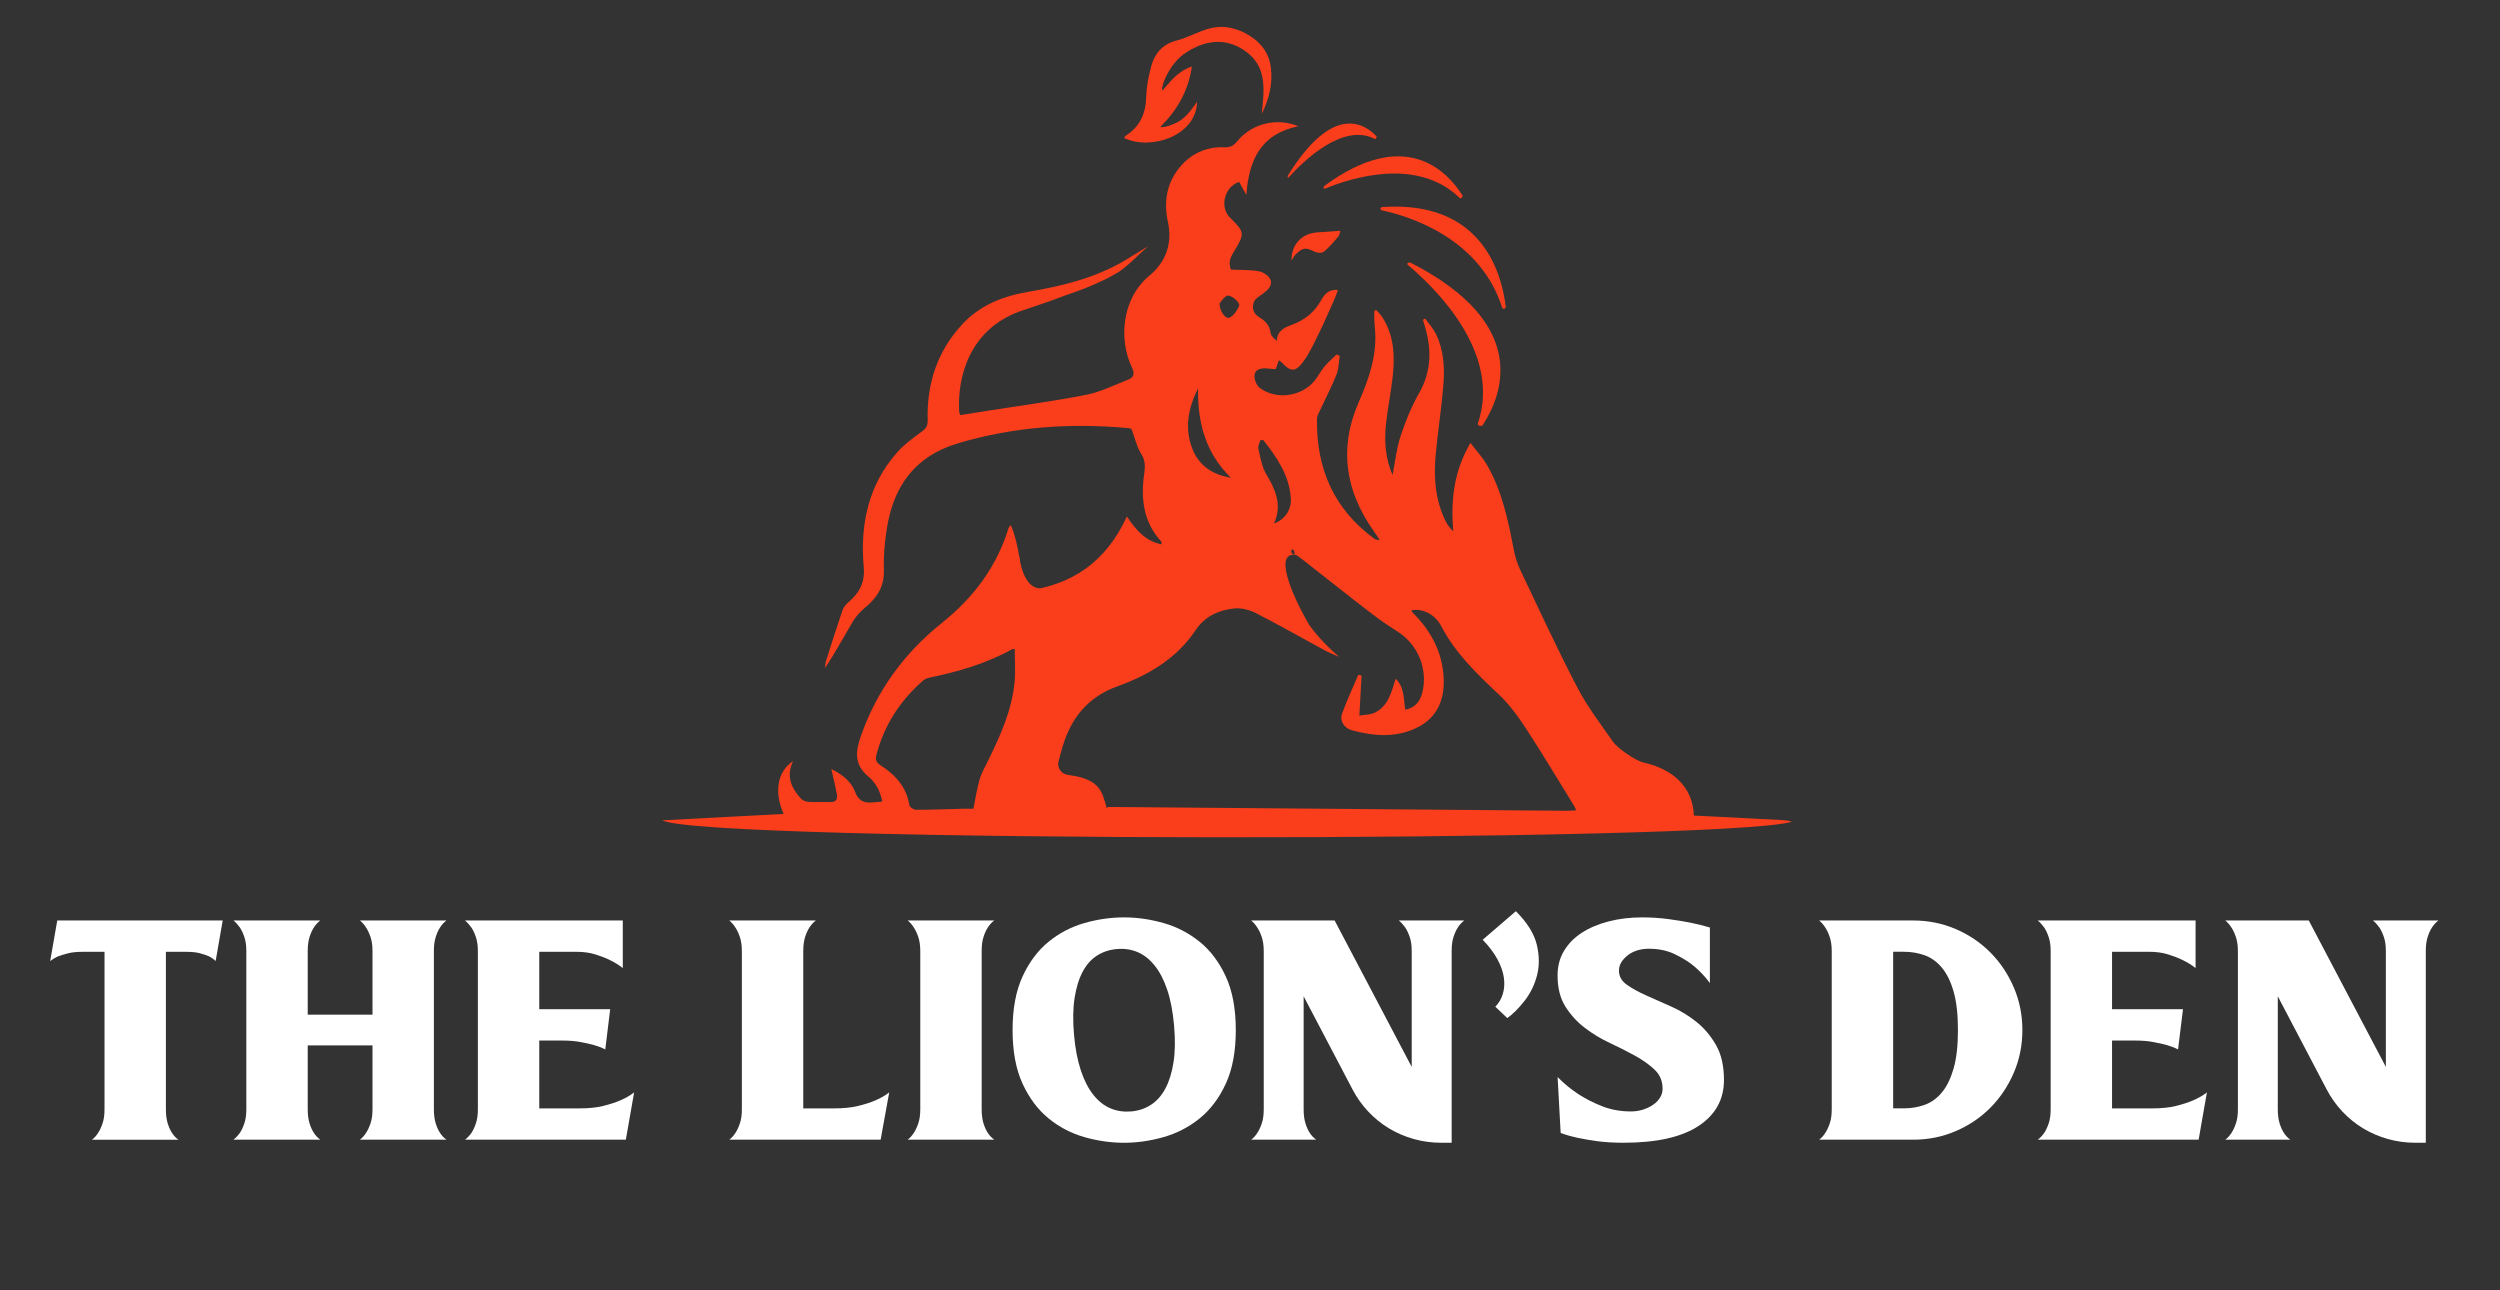 <svg width="186" height="96" viewBox="0 0 186 96" fill="none" xmlns="http://www.w3.org/2000/svg">
    <rect x="0" y="0" width="186" height="96" fill="#333333" stroke="none"/>
    <g clip-path="url(#clip0_1679_38577)">
        <path d="M16.569 68.484L16.044 71.501C15.922 71.379 15.763 71.265 15.564 71.157C15.396 71.08 15.175 71.007 14.902 70.93C14.627 70.853 14.286 70.816 13.874 70.816H12.343V82.535C12.343 82.947 12.389 83.296 12.479 83.586C12.57 83.876 12.678 84.111 12.8 84.293C12.937 84.506 13.099 84.674 13.28 84.796H6.839C7.006 84.674 7.16 84.506 7.296 84.293C7.418 84.111 7.529 83.876 7.628 83.586C7.728 83.296 7.776 82.947 7.776 82.535V70.816H6.109C5.697 70.816 5.345 70.853 5.047 70.93C4.748 71.007 4.501 71.083 4.305 71.157C4.078 71.265 3.885 71.379 3.734 71.501L4.26 68.484H16.572H16.569Z" fill="white"/>
        <path d="M32.417 83.579C32.508 83.869 32.616 84.105 32.738 84.286C32.875 84.499 33.037 84.667 33.218 84.789H26.777C26.944 84.667 27.098 84.499 27.234 84.286C27.356 84.105 27.467 83.869 27.566 83.579C27.666 83.289 27.714 82.94 27.714 82.528V77.776H22.894V82.528C22.894 82.94 22.94 83.289 23.031 83.579C23.122 83.869 23.229 84.105 23.352 84.286C23.488 84.499 23.65 84.667 23.831 84.789H17.367C17.535 84.667 17.694 84.499 17.847 84.286C17.969 84.105 18.08 83.869 18.18 83.579C18.279 83.289 18.327 82.94 18.327 82.528V70.764C18.327 70.352 18.279 70.003 18.18 69.713C18.08 69.423 17.969 69.188 17.847 69.006C17.694 68.793 17.535 68.617 17.367 68.481H23.831C23.65 68.617 23.488 68.793 23.352 69.006C23.229 69.188 23.124 69.426 23.031 69.713C22.94 70.003 22.894 70.352 22.894 70.764V75.493H27.714V70.764C27.714 70.352 27.666 70.003 27.566 69.713C27.467 69.423 27.356 69.188 27.234 69.006C27.098 68.793 26.944 68.617 26.777 68.481H33.218C33.037 68.617 32.875 68.793 32.738 69.006C32.616 69.188 32.511 69.426 32.417 69.713C32.324 70 32.281 70.352 32.281 70.764V82.528C32.281 82.94 32.327 83.289 32.417 83.579Z" fill="white"/>
        <path d="M44.884 82.279C45.378 82.157 45.801 82.021 46.151 81.868C46.545 81.7 46.889 81.501 47.179 81.274L46.562 84.793H34.594C34.761 84.671 34.92 84.503 35.074 84.29C35.196 84.108 35.307 83.873 35.406 83.583C35.505 83.293 35.554 82.944 35.554 82.532V70.768C35.554 70.356 35.505 70.007 35.406 69.717C35.307 69.427 35.196 69.192 35.074 69.01C34.92 68.797 34.761 68.621 34.594 68.484H46.335V72.023C46.045 71.796 45.727 71.597 45.375 71.43C45.071 71.276 44.708 71.137 44.29 71.007C43.87 70.876 43.404 70.813 42.884 70.813H40.121V75.085H45.398L45.032 78.079C44.804 77.957 44.529 77.851 44.211 77.758C43.935 77.681 43.603 77.604 43.205 77.531C42.81 77.454 42.353 77.417 41.834 77.417H40.121V82.464H43.114C43.799 82.464 44.39 82.404 44.884 82.282V82.279Z" fill="white"/>
        <path d="M63.852 82.279C64.355 82.157 64.781 82.021 65.13 81.868C65.525 81.7 65.869 81.501 66.158 81.274L65.519 84.793H54.258C54.425 84.671 54.579 84.503 54.715 84.29C54.837 84.108 54.948 83.873 55.047 83.583C55.147 83.293 55.195 82.944 55.195 82.532V70.768C55.195 70.356 55.144 70.007 55.047 69.717C54.948 69.427 54.837 69.192 54.715 69.01C54.579 68.797 54.425 68.621 54.258 68.484H60.699C60.518 68.621 60.356 68.797 60.219 69.01C60.097 69.192 59.992 69.43 59.898 69.717C59.808 70.007 59.762 70.356 59.762 70.768V82.464H62.068C62.753 82.464 63.346 82.404 63.849 82.282L63.852 82.279Z" fill="white"/>
        <path d="M73.172 83.579C73.263 83.869 73.371 84.105 73.493 84.286C73.629 84.499 73.791 84.667 73.973 84.789H67.531C67.699 84.667 67.852 84.499 67.989 84.286C68.111 84.105 68.221 83.869 68.321 83.579C68.42 83.289 68.469 82.94 68.469 82.528V70.764C68.469 70.352 68.417 70.003 68.321 69.713C68.221 69.423 68.111 69.188 67.989 69.006C67.852 68.793 67.699 68.617 67.531 68.481H73.973C73.791 68.617 73.629 68.793 73.493 69.006C73.371 69.188 73.266 69.426 73.172 69.713C73.078 70 73.036 70.352 73.036 70.764V82.528C73.036 82.94 73.081 83.289 73.172 83.579Z" fill="white"/>
        <path d="M91.943 76.638C91.943 78.223 91.696 79.549 91.201 80.623C90.707 81.697 90.06 82.557 89.259 83.205C88.461 83.852 87.566 84.315 86.575 84.599C85.583 84.88 84.604 85.022 83.629 85.022C82.655 85.022 81.653 84.88 80.67 84.599C79.687 84.318 78.801 83.852 78.009 83.205C77.216 82.557 76.574 81.697 76.077 80.623C75.583 79.549 75.336 78.22 75.336 76.638C75.336 75.056 75.583 73.727 76.077 72.653C76.571 71.58 77.216 70.719 78.009 70.072C78.801 69.424 79.687 68.961 80.67 68.677C81.653 68.396 82.638 68.254 83.629 68.254C84.621 68.254 85.586 68.396 86.575 68.677C87.563 68.958 88.458 69.424 89.259 70.072C90.06 70.719 90.704 71.58 91.201 72.653C91.696 73.727 91.943 75.056 91.943 76.638ZM84.155 82.691C84.703 82.645 85.194 82.481 85.629 82.199C86.063 81.918 86.421 81.515 86.703 80.989C86.984 80.464 87.185 79.816 87.307 79.047C87.43 78.277 87.444 77.368 87.353 76.317C87.262 75.266 87.089 74.372 86.839 73.633C86.589 72.895 86.276 72.293 85.901 71.83C85.529 71.367 85.106 71.034 84.635 70.836C84.163 70.637 83.652 70.56 83.104 70.608C82.556 70.654 82.064 70.813 81.63 71.088C81.195 71.364 80.837 71.762 80.556 72.287C80.275 72.812 80.073 73.463 79.951 74.241C79.829 75.016 79.815 75.931 79.906 76.982C79.997 78.019 80.17 78.907 80.42 79.654C80.67 80.401 80.982 81.007 81.357 81.469C81.729 81.935 82.152 82.265 82.624 82.463C83.095 82.662 83.607 82.736 84.155 82.691Z" fill="white"/>
        <path d="M108.94 68.484C108.758 68.621 108.596 68.797 108.46 69.01C108.338 69.192 108.233 69.43 108.139 69.717C108.045 70.004 108.003 70.356 108.003 70.768V85.02H107.202C106.517 85.02 105.847 84.929 105.191 84.745C104.535 84.563 103.924 84.299 103.353 83.958C102.782 83.614 102.266 83.197 101.8 82.703C101.334 82.208 100.942 81.654 100.624 81.047L96.991 74.125V82.532C96.991 82.944 97.037 83.293 97.128 83.583C97.218 83.873 97.326 84.108 97.448 84.29C97.585 84.503 97.747 84.671 97.928 84.793H93.086C93.254 84.671 93.407 84.503 93.543 84.29C93.665 84.108 93.776 83.873 93.876 83.583C93.975 83.293 94.023 82.944 94.023 82.532V70.768C94.023 70.356 93.972 70.007 93.876 69.717C93.776 69.427 93.665 69.192 93.543 69.01C93.407 68.797 93.254 68.621 93.086 68.484H99.297L105.032 79.379V70.768C105.032 70.356 104.984 70.007 104.884 69.717C104.785 69.427 104.674 69.192 104.552 69.01C104.399 68.797 104.239 68.621 104.072 68.484H108.937H108.94Z" fill="white"/>
        <path d="M114.334 70.275C114.533 71.091 114.539 71.852 114.357 72.559C114.175 73.266 113.866 73.899 113.431 74.456C112.997 75.013 112.568 75.442 112.142 75.746L111.25 74.899C111.508 74.641 111.696 74.326 111.809 73.951C111.923 73.579 111.948 73.175 111.889 72.741C111.829 72.306 111.667 71.849 111.409 71.369C111.15 70.889 110.784 70.406 110.312 69.918L112.781 67.793C113.619 68.631 114.135 69.457 114.334 70.272V70.275Z" fill="white"/>
        <path d="M120.45 72.207C120.45 72.633 120.643 72.986 121.032 73.261C121.421 73.537 121.904 73.804 122.483 74.062C123.063 74.321 123.685 74.599 124.358 74.897C125.028 75.195 125.653 75.576 126.23 76.042C126.809 76.508 127.292 77.084 127.681 77.769C128.07 78.456 128.263 79.317 128.263 80.353C128.263 81.802 127.63 82.944 126.369 83.773C125.105 84.605 123.247 85.02 120.796 85.02C120.066 85.02 119.419 84.983 118.854 84.906C118.291 84.829 117.803 84.747 117.391 84.656C116.902 84.551 116.476 84.429 116.113 84.29L115.886 80.132C116.343 80.603 116.86 81.029 117.439 81.41C117.928 81.731 118.501 82.023 119.163 82.29C119.825 82.557 120.552 82.691 121.345 82.691C121.665 82.691 121.964 82.645 122.248 82.554C122.529 82.463 122.782 82.341 123 82.188C123.222 82.035 123.392 81.856 123.514 81.651C123.637 81.447 123.696 81.228 123.696 81.001C123.696 80.438 123.503 79.97 123.114 79.595C122.725 79.223 122.242 78.876 121.663 78.555C121.083 78.234 120.458 77.919 119.791 77.607C119.121 77.294 118.496 76.919 117.916 76.476C117.337 76.036 116.854 75.505 116.465 74.889C116.076 74.272 115.883 73.5 115.883 72.571C115.883 71.886 116.042 71.276 116.363 70.745C116.684 70.211 117.124 69.762 117.686 69.398C118.249 69.032 118.916 68.751 119.686 68.552C120.456 68.353 121.282 68.254 122.165 68.254C122.85 68.254 123.5 68.296 124.119 68.379C124.736 68.461 125.273 68.549 125.73 68.64C126.264 68.748 126.758 68.867 127.215 69.007V73.142C126.88 72.682 126.485 72.259 126.028 71.875C125.63 71.551 125.156 71.256 124.599 70.989C124.043 70.719 123.401 70.586 122.668 70.586C122.364 70.586 122.077 70.628 121.81 70.711C121.543 70.796 121.31 70.912 121.114 71.066C120.916 71.219 120.757 71.389 120.634 71.58C120.512 71.77 120.453 71.98 120.453 72.207H120.45Z" fill="white"/>
        <path d="M142.334 68.484C143.461 68.484 144.518 68.697 145.509 69.123C146.5 69.549 147.358 70.132 148.091 70.87C148.821 71.609 149.4 72.472 149.826 73.463C150.252 74.454 150.465 75.511 150.465 76.639C150.465 77.766 150.252 78.823 149.826 79.814C149.4 80.805 148.821 81.669 148.091 82.407C147.361 83.146 146.5 83.728 145.509 84.154C144.518 84.58 143.461 84.793 142.334 84.793H135.344C135.511 84.671 135.665 84.503 135.801 84.29C135.923 84.108 136.034 83.873 136.133 83.583C136.233 83.293 136.281 82.944 136.281 82.532V70.768C136.281 70.356 136.23 70.007 136.133 69.717C136.034 69.427 135.923 69.192 135.801 69.01C135.665 68.797 135.511 68.621 135.344 68.484H142.334ZM141.649 82.461C142.197 82.461 142.714 82.373 143.203 82.197C143.691 82.021 144.117 81.714 144.481 81.271C144.847 80.831 145.134 80.234 145.35 79.49C145.563 78.743 145.671 77.792 145.671 76.636C145.671 75.48 145.563 74.525 145.35 73.781C145.137 73.034 144.847 72.441 144.481 72.001C144.114 71.56 143.688 71.251 143.203 71.075C142.714 70.899 142.197 70.811 141.649 70.811H140.851V82.461H141.649Z" fill="white"/>
        <path d="M161.899 82.279C162.394 82.157 162.817 82.021 163.166 81.868C163.561 81.7 163.905 81.501 164.194 81.274L163.578 84.793H151.609C151.777 84.671 151.936 84.503 152.089 84.29C152.212 84.108 152.322 83.873 152.422 83.583C152.521 83.293 152.569 82.944 152.569 82.532V70.768C152.569 70.356 152.521 70.007 152.422 69.717C152.322 69.427 152.212 69.192 152.089 69.01C151.936 68.797 151.777 68.621 151.609 68.484H163.351V72.023C163.061 71.796 162.743 71.597 162.391 71.43C162.087 71.276 161.723 71.137 161.306 71.007C160.885 70.876 160.42 70.813 159.9 70.813H157.136V75.085H162.414L162.047 78.079C161.82 77.957 161.544 77.851 161.226 77.758C160.951 77.681 160.619 77.604 160.221 77.531C159.826 77.454 159.369 77.417 158.849 77.417H157.136V82.464H160.13C160.815 82.464 161.405 82.404 161.899 82.282V82.279Z" fill="white"/>
        <path d="M181.417 68.484C181.235 68.621 181.073 68.797 180.937 69.01C180.814 69.192 180.709 69.43 180.616 69.717C180.522 70.004 180.479 70.356 180.479 70.768V85.02H179.678C178.994 85.02 178.324 84.929 177.667 84.745C177.011 84.563 176.401 84.299 175.83 83.958C175.259 83.614 174.742 83.197 174.276 82.703C173.81 82.208 173.419 81.654 173.1 81.047L169.468 74.125V82.532C169.468 82.944 169.513 83.293 169.604 83.583C169.695 83.873 169.803 84.108 169.925 84.29C170.061 84.503 170.223 84.671 170.405 84.793H165.562C165.73 84.671 165.883 84.503 166.02 84.29C166.142 84.108 166.253 83.873 166.352 83.583C166.451 83.293 166.5 82.944 166.5 82.532V70.768C166.5 70.356 166.449 70.007 166.352 69.717C166.253 69.427 166.142 69.192 166.02 69.01C165.883 68.797 165.73 68.621 165.562 68.484H171.774L177.508 79.379V70.768C177.508 70.356 177.46 70.007 177.361 69.717C177.261 69.427 177.151 69.192 177.028 69.01C176.875 68.797 176.716 68.621 176.548 68.484H181.414H181.417Z" fill="white"/>
        <path d="M58.306 60.563C57.579 58.941 57.829 57.396 59.008 56.629C58.462 57.76 58.883 58.598 59.533 59.359C59.681 59.532 59.894 59.637 60.121 59.657C60.652 59.703 61.192 59.648 61.728 59.677C62.177 59.7 62.339 59.489 62.265 59.092C62.154 58.495 62.007 57.907 61.853 57.22C62.651 57.609 63.328 58.135 63.614 58.901C63.91 59.694 64.412 59.762 65.077 59.691C65.236 59.674 65.395 59.66 65.642 59.637C65.5 58.87 65.148 58.223 64.617 57.782C63.518 56.877 63.654 55.882 64.069 54.709C65.262 51.338 67.309 48.56 70.062 46.359C72.445 44.456 74.149 42.175 75.043 39.273C75.06 39.222 75.112 39.182 75.205 39.063C75.867 40.656 75.93 42.3 76.131 43.985C79.733 43.576 82.289 41.812 83.842 38.426C84.501 39.42 85.211 40.261 86.427 40.5C86.41 40.389 86.421 40.318 86.393 40.284C85.041 38.813 84.868 37.043 85.138 35.183C85.211 34.66 85.203 34.234 84.896 33.751C84.572 33.234 84.439 32.598 84.186 31.911C84.189 31.911 84.058 31.863 83.922 31.849C79.633 31.462 75.415 31.741 71.263 32.985C68.051 33.947 66.466 36.194 65.975 39.355C65.818 40.358 65.728 41.389 65.762 42.403C65.801 43.644 65.245 44.487 64.341 45.226C63.989 45.513 63.668 45.873 63.438 46.263C62.762 47.401 62.14 48.572 61.371 49.711C61.402 49.515 61.413 49.31 61.473 49.123C61.868 47.879 62.26 46.635 62.683 45.399C62.762 45.166 62.956 44.95 63.149 44.786C63.947 44.096 64.364 43.334 64.262 42.184C63.984 39.029 64.594 36.075 66.773 33.629C67.295 33.044 67.954 32.57 68.593 32.104C68.911 31.871 69.031 31.658 69.019 31.258C68.945 28.554 69.729 26.145 71.584 24.137C72.902 22.712 74.603 22.036 76.483 21.715C79.005 21.286 81.482 20.692 83.715 19.363C83.942 19.227 84.163 19.085 84.388 18.948C85.419 18.318 85.2 18.463 85.419 18.318C84.913 18.758 83.817 19.886 83.164 20.275C81.871 21.044 80.559 21.538 79.014 22.067C77.992 22.473 76.935 22.791 75.895 23.16C72.189 24.484 71.209 27.957 71.362 30.644C71.365 30.701 71.402 30.758 71.451 30.883C72.217 30.764 72.996 30.641 73.771 30.516C76.128 30.144 78.497 29.835 80.835 29.369C81.897 29.156 82.905 28.648 83.928 28.247C84.362 28.077 84.439 27.813 84.214 27.338C83.232 25.279 83.436 22.237 85.515 20.51C86.717 19.514 87.248 18.153 86.893 16.506C86.532 14.833 86.864 13.291 88.14 12.049C88.915 11.291 89.986 10.902 91.068 10.959C91.5 10.982 91.764 10.865 92.045 10.516C93.127 9.184 95.002 8.726 96.592 9.394C93.789 9.968 92.911 11.924 92.729 14.503C92.55 14.182 92.371 13.859 92.193 13.535C91.096 13.887 90.71 15.412 91.525 16.207C92.613 17.267 92.624 17.375 91.801 18.73C91.457 19.295 91.414 19.573 91.582 20.062C92.284 20.093 92.979 20.064 93.65 20.181C93.973 20.238 94.391 20.508 94.513 20.792C94.703 21.235 94.328 21.573 93.968 21.842C93.726 22.021 93.414 22.192 93.303 22.439C93.104 22.89 93.255 23.353 93.692 23.609C94.164 23.885 94.465 24.217 94.533 24.782C94.558 24.981 94.766 25.16 94.987 25.367C95.044 24.544 95.612 24.353 96.206 24.129C97.086 23.794 97.788 23.226 98.265 22.385C98.512 21.95 98.805 21.505 99.546 21.576C99.449 21.828 99.381 22.038 99.293 22.24C98.912 23.089 98.546 23.947 98.134 24.782C97.768 25.526 97.421 26.302 96.927 26.955C96.359 27.705 96.01 27.654 95.365 26.972C95.314 26.915 95.246 26.875 95.149 26.799C95.064 27.04 94.993 27.242 94.913 27.466C94.661 27.446 94.422 27.421 94.181 27.406C93.777 27.384 93.368 27.506 93.334 27.923C93.309 28.224 93.476 28.665 93.709 28.844C94.919 29.778 96.834 29.52 97.799 28.332C98.069 28.003 98.259 27.605 98.532 27.279C98.808 26.949 99.14 26.668 99.449 26.367L99.677 26.486C99.603 26.946 99.608 27.441 99.438 27.864C99.077 28.77 98.623 29.639 98.211 30.525C98.12 30.724 97.987 30.934 97.984 31.141C97.921 34.805 99.202 37.836 102.207 40.048C102.315 40.128 102.443 40.182 102.656 40.167C102.491 39.926 102.326 39.688 102.159 39.449C100.086 36.478 99.608 33.317 101.077 29.951C101.827 28.233 102.449 26.497 102.307 24.58C102.273 24.132 102.221 23.683 102.25 23.18C102.255 23.084 102.375 23.041 102.44 23.115C102.602 23.294 102.767 23.47 102.892 23.674C103.721 25.012 103.781 26.497 103.619 27.997C103.491 29.193 103.244 30.374 103.116 31.57C102.98 32.848 103.076 34.115 103.607 35.345C103.803 34.348 103.9 33.371 104.198 32.462C104.559 31.363 105.002 30.269 105.573 29.267C106.479 27.673 106.533 26.06 106.033 24.364C105.976 24.174 105.922 23.984 105.868 23.797C105.922 23.762 105.976 23.728 106.03 23.694C106.311 24.092 106.652 24.458 106.857 24.893C107.422 26.089 107.493 27.384 107.385 28.67C107.243 30.397 106.976 32.113 106.814 33.84C106.658 35.527 106.783 37.188 107.538 38.745C107.675 39.026 107.868 39.281 108.121 39.534C107.936 37.265 108.14 35.103 109.404 32.953C109.87 33.567 110.313 34.041 110.631 34.592C111.753 36.529 112.202 38.691 112.617 40.861C112.719 41.392 112.878 41.926 113.111 42.411C114.502 45.34 115.863 48.288 117.36 51.162C118.098 52.579 119.087 53.866 120.004 55.184C120.333 55.658 121.677 56.598 122.279 56.732C124.409 57.2 125.96 58.529 126.022 60.677C126.037 61.142 124.94 60.628 125.375 60.648C127.8 60.756 130.226 60.89 132.651 61.017C132.879 61.029 133.103 61.069 133.322 61.14C127.809 62.707 52.481 62.688 49.266 61.035C52.256 60.876 55.247 60.719 58.303 60.557L58.306 60.563ZM99.623 48.873C99.591 48.907 99.586 48.805 99.552 48.842C99.356 48.751 98.808 48.521 98.617 48.418C96.896 47.481 95.195 46.513 93.451 45.621C92.971 45.374 92.355 45.212 91.829 45.269C90.673 45.391 89.651 45.839 88.952 46.887C87.54 49.001 85.441 50.23 83.129 51.065C80.942 51.855 79.707 53.4 79.062 55.53C78.951 55.894 78.855 56.263 78.756 56.644C78.636 57.104 78.94 57.564 79.406 57.641C79.471 57.652 79.537 57.663 79.599 57.675C81.877 57.984 81.999 58.967 82.314 60.023C82.448 60.475 82.124 60.035 82.547 60.038C93.914 60.126 105.28 60.225 116.647 60.322C116.834 60.322 117.022 60.299 117.272 60.282C117.184 60.103 117.147 60.009 117.096 59.927C115.917 58.018 114.767 56.09 113.54 54.212C112.952 53.315 112.307 52.417 111.532 51.687C109.893 50.142 108.274 48.603 107.22 46.569C106.774 45.712 105.828 45.246 105.025 45.402C105.03 45.442 105.025 45.49 105.047 45.516C105.113 45.595 105.187 45.663 105.258 45.737C106.462 46.978 107.24 48.444 107.391 50.171C107.527 51.747 107.118 53.187 105.652 54.014C104.05 54.917 102.307 54.797 100.594 54.337C99.995 54.175 99.662 53.627 99.847 53.108C100.199 52.122 100.648 51.17 101.057 50.205L101.301 50.262C101.247 51.216 101.196 52.17 101.136 53.238C101.483 53.178 101.906 53.193 102.25 53.036C103.284 52.559 103.514 51.517 103.84 50.497C104.522 51.173 104.411 52.034 104.559 52.804C105.241 52.662 105.635 52.253 105.82 51.528C106.252 49.827 105.516 47.989 104.036 47.029C103.386 46.606 102.735 46.18 102.119 45.706C100.381 44.377 98.671 43.008 96.947 41.659C96.496 41.318 96.515 41.309 96.314 41.275C96.314 40.477 95.76 41.108 96.314 41.275C94.624 41.162 96.532 45.044 97.407 46.495C98.1 47.456 98.873 48.219 99.631 48.878L99.623 48.873ZM75.501 48.293C75.401 48.293 75.353 48.279 75.322 48.293C73.379 49.37 71.28 49.98 69.122 50.421C68.982 50.449 68.781 50.546 68.673 50.639C66.969 52.128 65.787 53.943 65.211 56.144C65.114 56.519 65.177 56.723 65.517 56.942C66.617 57.646 67.449 58.558 67.662 59.924C67.682 60.06 67.988 60.248 68.162 60.248C69.366 60.248 70.567 60.197 71.769 60.168C72.041 60.163 72.314 60.168 72.422 60.168C72.592 59.336 72.692 58.635 72.891 57.967C73.041 57.464 73.317 56.999 73.549 56.521C74.45 54.684 75.285 52.821 75.484 50.756C75.563 49.941 75.498 49.114 75.498 48.288L75.501 48.293ZM89.136 28.892C88.407 30.352 88.1 31.866 88.728 33.433C89.23 34.686 90.25 35.322 91.582 35.544C89.693 33.712 89.094 31.437 89.136 28.892ZM93.971 32.718L93.772 32.76C93.712 32.962 93.579 33.183 93.618 33.362C93.769 34.004 93.868 34.697 94.195 35.251C94.879 36.413 95.425 37.549 94.786 38.943C95.606 38.657 96.109 37.915 96.035 37.009C95.896 35.316 94.979 33.987 93.968 32.718H93.971ZM90.733 22.575C90.738 23.197 91.216 23.782 91.491 23.632C91.795 23.464 92.039 23.101 92.19 22.768C92.303 22.518 91.565 21.877 91.281 22.01C91.017 22.135 90.844 22.453 90.733 22.575Z" fill="#FA3E1B"/>
        <path d="M93.875 8.461C94.06 6.675 94.321 4.877 92.512 3.704C91.149 2.818 89.731 3.005 88.405 3.798C87.314 4.448 86.42 5.292 86.468 6.763C87.073 6.064 87.618 5.306 88.678 4.948C88.405 6.769 87.604 8.189 86.289 9.478C87.684 9.416 88.391 8.569 89.058 7.572C89.016 10.097 85.644 11.213 83.656 10.276C83.673 10.225 83.676 10.148 83.713 10.126C84.772 9.461 85.241 8.507 85.275 7.257C85.295 6.49 85.44 5.715 85.639 4.971C85.897 3.994 86.468 3.295 87.536 3.017C88.374 2.798 89.149 2.338 89.987 2.119C91.061 1.838 92.092 2.088 93.026 2.69C93.875 3.238 94.421 3.985 94.551 5.01C94.707 6.24 94.418 7.379 93.878 8.464L93.875 8.461Z" fill="#FA3E1B"/>
        <path d="M96.086 19.375C96.075 18.154 96.89 17.358 98.017 17.29C98.56 17.256 99.105 17.213 99.716 17.168C99.676 17.296 99.673 17.48 99.582 17.588C99.242 17.986 98.901 18.392 98.5 18.722C98.361 18.838 98.009 18.824 97.821 18.73C97.134 18.392 96.924 18.395 96.373 18.952C96.257 19.071 96.183 19.233 96.092 19.375H96.086Z" fill="#FA3E1B"/>
        <path d="M95.884 13.188C96.995 11.961 99.943 9.095 102.297 10.345C102.36 10.379 102.456 10.183 102.402 10.129C101.434 9.118 99.102 7.772 95.833 13.043C95.762 13.157 95.805 13.273 95.884 13.188Z" fill="#FA3E1B"/>
        <path d="M98.598 14.029C100.493 13.245 105.437 11.646 108.601 14.731C108.687 14.813 108.868 14.637 108.803 14.532C107.61 12.652 104.494 9.462 98.555 13.816C98.428 13.91 98.465 14.083 98.598 14.026V14.029Z" fill="#FA3E1B"/>
        <path d="M102.806 15.646C104.882 16.092 110.114 17.714 111.761 22.892C111.807 23.031 112.045 22.971 112.028 22.823C111.704 20.151 110.148 14.902 102.851 15.405C102.695 15.416 102.655 15.615 102.803 15.646H102.806Z" fill="#FA3E1B"/>
        <path d="M104.759 19.723C106.844 21.476 111.74 26.281 109.951 31.51C109.903 31.652 110.224 31.763 110.309 31.635C111.843 29.292 113.785 24.066 104.984 19.564C104.796 19.468 104.609 19.601 104.756 19.726L104.759 19.723Z" fill="#FA3E1B"/>
        <path d="M88.936 3.515C88.936 3.515 87.2 4.083 86.473 6.42C85.743 8.758 86.337 4.966 86.337 4.966L88.626 3.293L88.939 3.515H88.936Z" fill="#FA3E1B"/>
        <path d="M86.88 8.839C86.88 8.839 85.607 9.861 86.939 9.378C88.271 8.896 88.257 8.586 88.257 8.586L87.919 9.509L85.82 10.08V9.333L86.88 8.842V8.839Z" fill="#FA3E1B"/>
        <path d="M78.127 43.59C78.127 43.59 76.301 44.786 75.807 41.27L74.938 44.164L76.022 46.143L78.127 43.59Z" fill="#FA3E1B"/>
    </g>
    <defs>
        <clipPath id="clip0_1679_38577">
            <rect width="177.684" height="92.727" fill="white" transform="translate(3.727 2)"/>
        </clipPath>
    </defs>
</svg>
